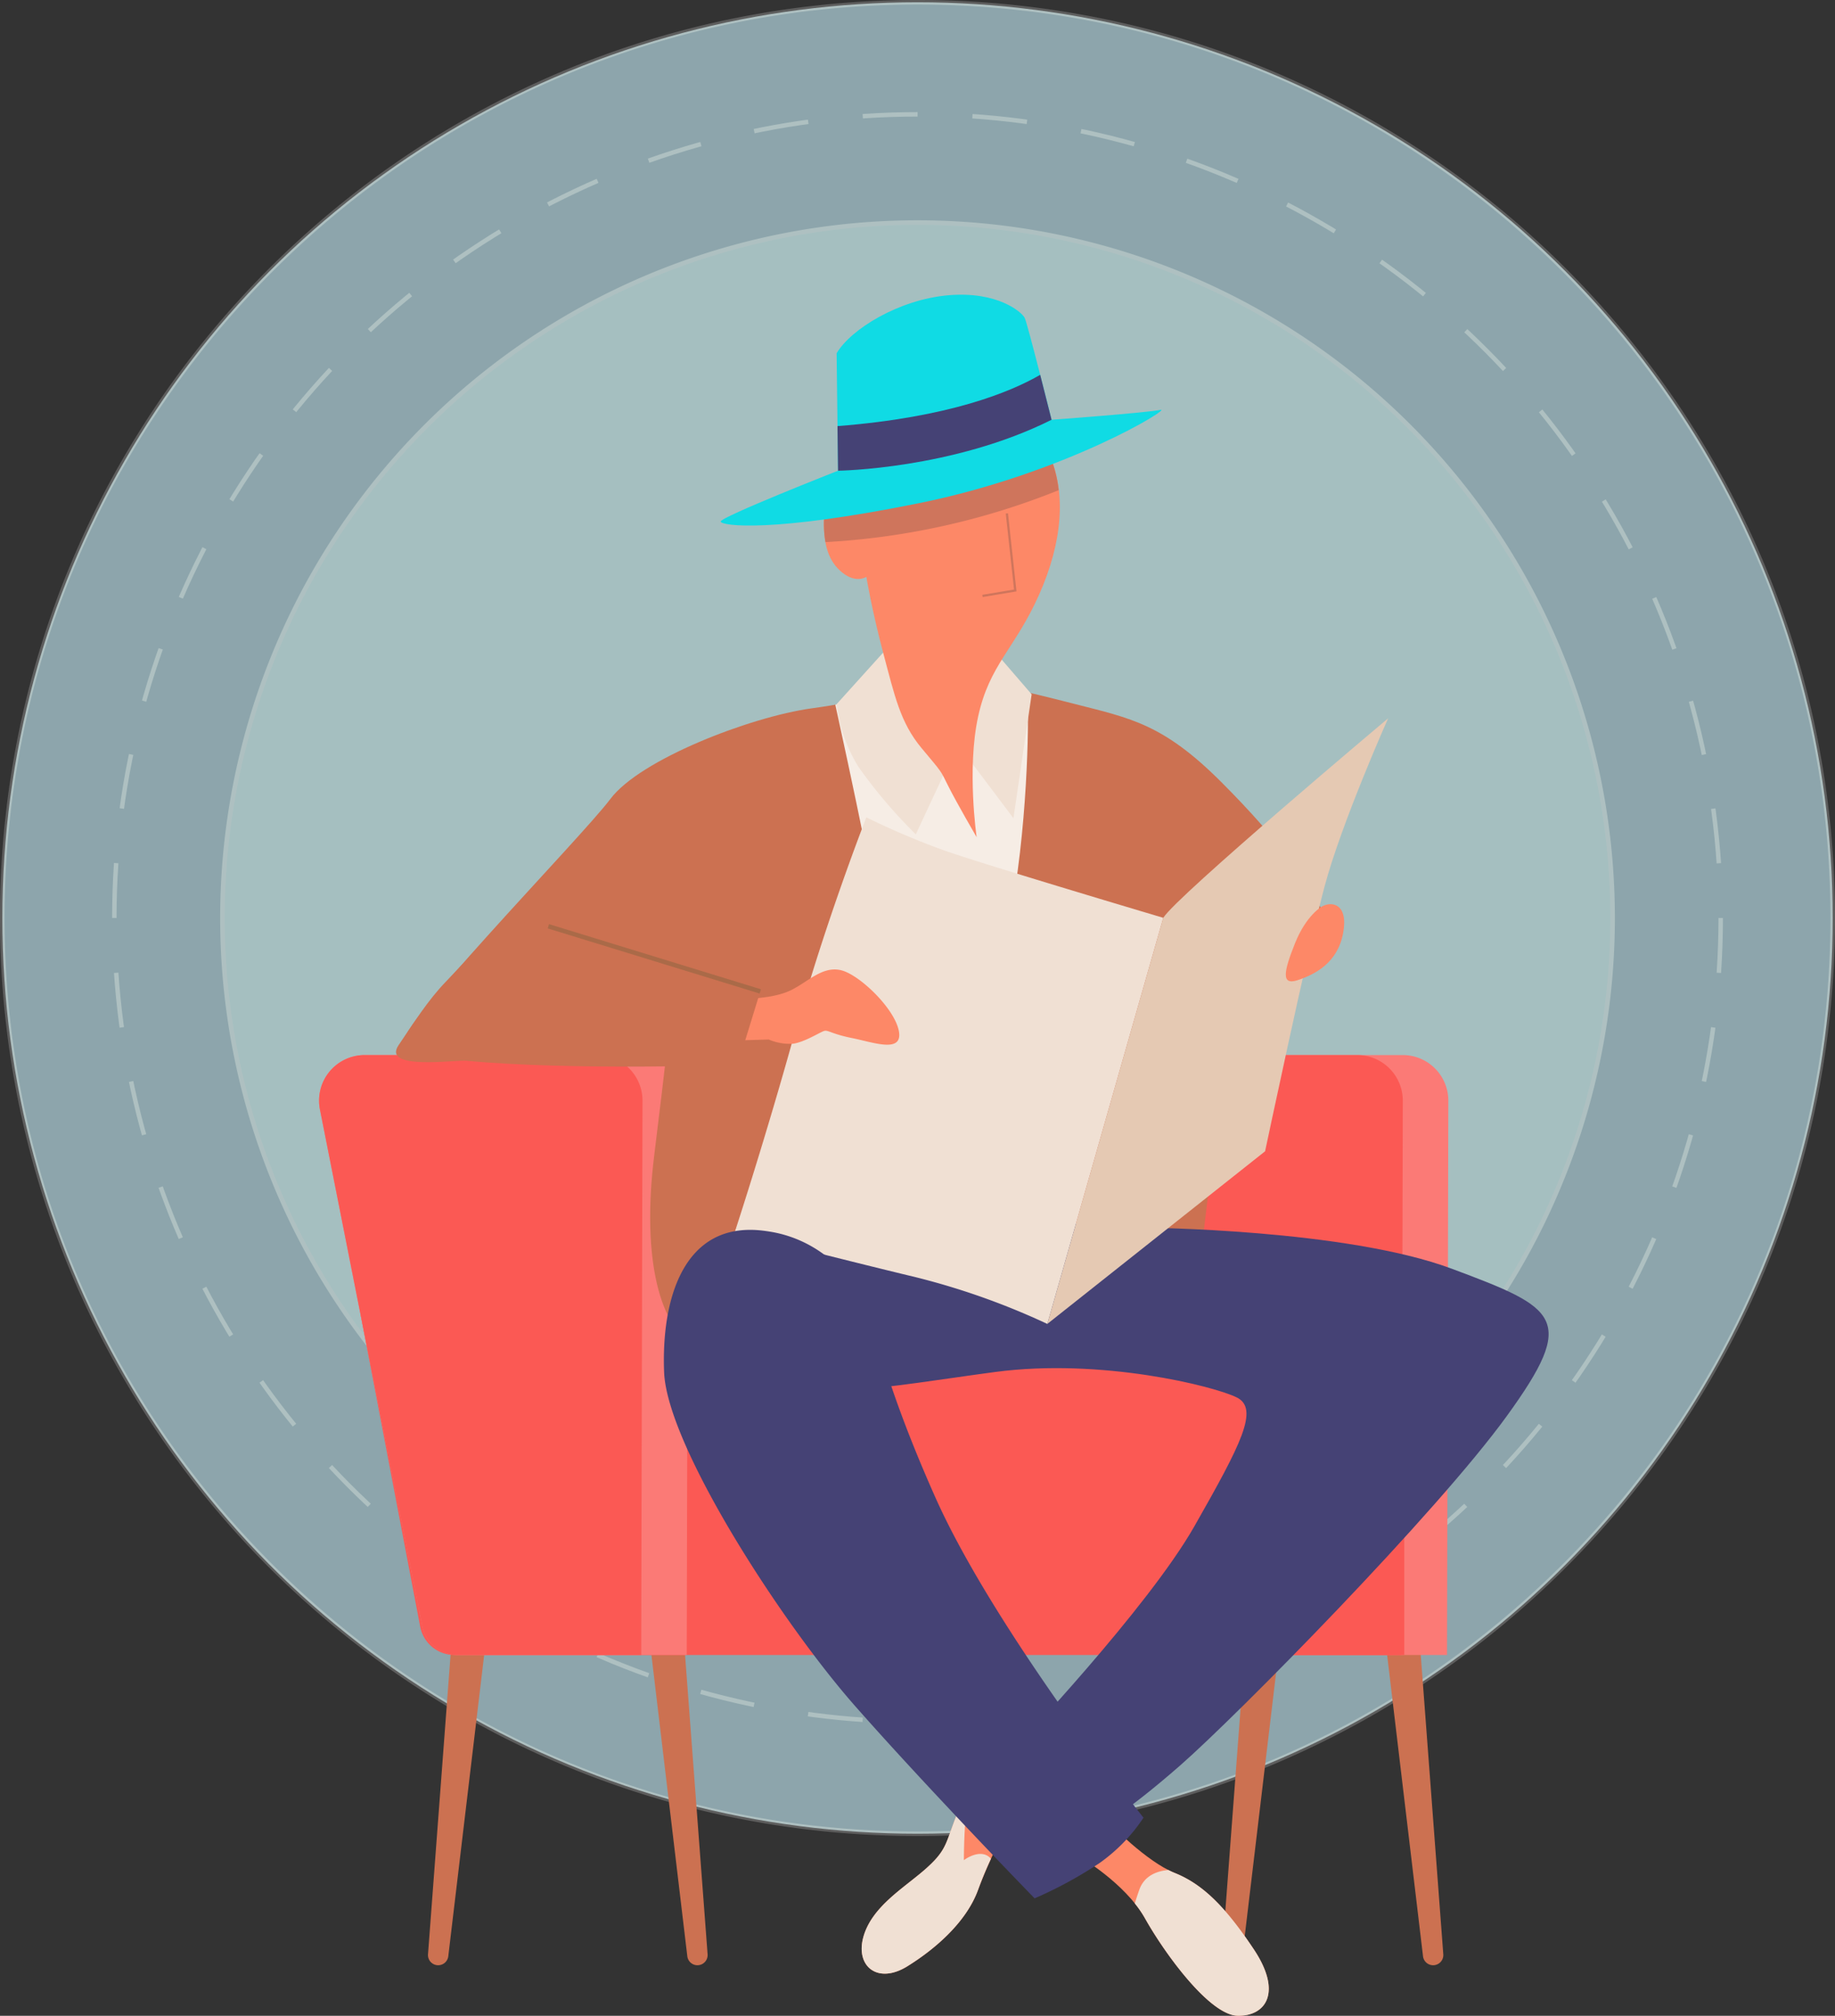 <svg xmlns="http://www.w3.org/2000/svg" width="412.055" height="452.393" viewBox="0 0 412.055 452.393"><rect x="0" y="0" width="412.055" height="452.393" fill="#333333" stroke="none"/><defs><style>.a{opacity:0.71;}.b{fill:#d3f8fa;}.c{opacity:0.3;}.d{fill:#657f9b;stroke-width:1.025px;}.d,.e{stroke:#fff;}.d,.e,.p,.q{stroke-miterlimit:10;}.e,.p,.q{fill:none;}.e{stroke-width:0.994px;stroke-dasharray:12.318 12.318;}.f{fill:#cc7151;}.g{fill:#fb7a76;}.h{fill:#fb5954;}.i{fill:#fd8867;}.j{fill:#f0e0d3;}.k{fill:#454275;}.l{fill:#f6ede5;}.m{fill:#cf755c;}.n{fill:#10dbe4;}.o{fill:#e5c9b3;}.p{stroke:#cf755c;stroke-width:0.5px;}.q{stroke:#aa6a48;}</style></defs><g transform="translate(-855.353 -170.296)"><g class="a" transform="translate(759.645 98.068)"><circle class="b" cx="205.51" cy="205.51" r="205.51" transform="translate(96.23 72.74)"/><g class="c"><path class="d" d="M507.25,278.25c0,113.5-92.01,205.51-205.51,205.51S96.22,391.75,96.22,278.25,188.23,72.74,301.74,72.74,507.25,164.75,507.25,278.25ZM301.74,122.18A156.08,156.08,0,1,0,457.82,278.26,156.081,156.081,0,0,0,301.74,122.18Z"/><circle class="e" cx="180.36" cy="180.36" r="180.36" transform="translate(121.38 97.89)"/></g></g><g transform="translate(879.977 -28.202)"><g transform="translate(47.024 264.636)"><path class="f" d="M79.774,398.554l8.142,68.318a2.288,2.288,0,0,0,2.272,2.017h0a2.288,2.288,0,0,0,2.283-2.458L87.34,398.349Z" transform="translate(-5.226 -93.983)"/><path class="f" d="M152.351,398.554l8.142,68.318a2.286,2.286,0,0,0,2.272,2.017h0a2.286,2.286,0,0,0,2.281-2.458l-5.131-68.081Z" transform="translate(87.402 -93.983)"/><path class="f" d="M70.469,398.554l-8.142,68.318a2.286,2.286,0,0,1-2.272,2.017h0a2.286,2.286,0,0,1-2.281-2.458l5.131-68.081Z" transform="translate(-33.311 -93.983)"/><path class="f" d="M148.8,398.554l-8.142,68.318a2.286,2.286,0,0,1-2.272,2.017h0a2.286,2.286,0,0,1-2.281-2.458l5.131-68.081Z" transform="translate(66.665 -93.983)"/><path class="g" d="M145.188,467.741,122.223,351.824A10.234,10.234,0,0,1,132.261,339.6h62.385a10.235,10.235,0,0,1,10.234,10.257l-.294,124.379H153.1A8.069,8.069,0,0,1,145.188,467.741Z" transform="translate(48.698 -168.958)"/><path class="h" d="M184.424,339.6H132.261a10.234,10.234,0,0,0-10.038,12.221l22.965,115.916a8.069,8.069,0,0,0,7.915,6.5h41.262l.291-124.379A10.231,10.231,0,0,0,184.424,339.6Z" transform="translate(48.698 -168.958)"/><path class="h" d="M72.068,441.48h213.39V365.271H51.138l13.3,69.629A7.842,7.842,0,0,0,72.068,441.48Z" transform="translate(-41.773 -136.199)"/><path class="g" d="M70.185,467.741,47.222,351.824A10.231,10.231,0,0,1,57.258,339.6h62.386a10.235,10.235,0,0,1,10.234,10.257l-.294,124.379H78.1A8.069,8.069,0,0,1,70.185,467.741Z" transform="translate(-47.024 -168.958)"/><path class="h" d="M109.421,339.6H57.258a10.231,10.231,0,0,0-10.036,12.221L70.185,467.741a8.069,8.069,0,0,0,7.915,6.5h41.262l.291-124.379A10.231,10.231,0,0,0,109.421,339.6Z" transform="translate(-47.024 -168.958)"/><path class="i" d="M123.186,414.04s0-1.587-1.905,3.494-1.905,6.667-6.667,10.8-11.75,8.256-13.655,14.923,3.175,10.8,9.845,6.669,13.337-10.161,15.877-17.147a106.278,106.278,0,0,1,5.081-11.431C132.079,420.391,132.714,410.864,123.186,414.04Z" transform="translate(21.294 -74.781)"/><path class="j" d="M126.679,432.661c1.068-2.936,2.067-5.219,2.9-6.993-2.269-2.595-6.08.323-6.08.323s0-4.445.319-8.572a14.55,14.55,0,0,1,1-3.936,13.982,13.982,0,0,0-1.637.442s0-1.587-1.905,3.494-1.905,6.667-6.667,10.8-11.75,8.256-13.655,14.923,3.175,10.8,9.845,6.669S124.139,439.647,126.679,432.661Z" transform="translate(21.294 -74.667)"/><path class="f" d="M187.62,303.844s-11.431-3.175-21.593,0-5.4,3.494-19.052,5.4-38.423,11.431-45.09,20.322-51.271,54.321-46.19,55.275S114.9,382.6,114.9,382.6s-.316,3.81-3.175,26.99,1.27,39.058,9.526,42.869,110.187-5.081,111.457-8.572,9.526-80.338,9.526-80.338,23.816,6.032,21.593-3.175-11.748-21.593-24.768-34.613-20.322-14.29-32.705-17.466S187.62,303.844,187.62,303.844Z" transform="translate(-36.471 -216.397)"/><path class="k" d="M186.272,357.594s45.09.319,68.907,9.207,28.262,11.115,12.385,33.026-60.651,67.318-73.353,78.431-18.417,13.974-18.417,13.974L157.058,474.45s29.849-31.437,40.329-49.855,14.607-26.357,9.526-28.9-30.484-8.891-54.3-5.716-44.774,7.621-60.016.635-11.113-21.911,6.669-30.165S186.272,357.594,186.272,357.594Z" transform="translate(-0.828 -148.209)"/><path class="l" d="M97.95,308.4c1.238,5.638,4.031,18.479,6.649,31.324,3.492,17.147,13.337,55.252,15.558,62.873s12.7-25.084,16.831-45.407,4.446-44.774,4.129-49.855c-.039-.585-.064-1.163-.084-1.735-5.2-1.227-7.855-1.76-7.855-1.76s-11.431-3.175-21.593,0C103.119,306.492,104.979,307.154,97.95,308.4Z" transform="translate(17.972 -216.397)"/><path class="j" d="M111.739,325.08l9.121,12.11,4.088-27.807-8.229-9.538S109.615,309.353,111.739,325.08Z" transform="translate(35.064 -219.7)"/><path class="j" d="M109.829,299.287,98.081,312.3a34.234,34.234,0,0,0,4.946,14.147,112.177,112.177,0,0,0,12.836,15.069l6.667-14.29S111.418,311.353,109.829,299.287Z" transform="translate(18.139 -220.412)"/><path class="i" d="M99.365,294.385s-2.54-1.905-2.54,2.857.954,8.575,4.129,11.115,5.4.951,5.4.951,1.27,7.621,3.81,17.147,3.81,15.561,8.575,21.276,4.127,4.764,6.032,8.572,6.353,11.434,6.353,11.434-2.224-15.242.316-26.992,8.256-15.242,13.655-27.308,6.032-22.863,2.54-31.119S105.081,283.905,99.365,294.385Z" transform="translate(16.536 -245.994)"/><path class="m" d="M147.633,282.319c-3.494-8.256-42.552,1.587-48.268,12.066,0,0-2.54-1.905-2.54,2.857a24.247,24.247,0,0,0,.353,4.275,163.827,163.827,0,0,0,52.368-11.655A27.556,27.556,0,0,0,147.633,282.319Z" transform="translate(16.536 -245.994)"/><path class="n" d="M112.682,277.779,113,304.136s-26.673,10.478-26.355,11.431,11.431,2.54,44.455-4.129,57.157-21.593,54.3-20.958-24.452,2.224-24.452,2.224-5.4-21.595-6.032-22.863-6.034-6.034-17.149-5.081S115.857,272.382,112.682,277.779Z" transform="translate(3.538 -264.636)"/><path class="k" d="M98.288,294.054s25.722-.319,47.949-11.431c0,0-1.213-4.851-2.556-10.086-6.722,3.883-20.489,9.547-45.514,11.506Z" transform="translate(18.249 -254.553)"/><path class="j" d="M184.252,338.712s-40.645-12.067-49.538-15.242a176.161,176.161,0,0,1-17.147-7.3s-9.208,23.5-15.877,47.633-13.653,45.407-13.653,45.407,24.768,6.353,40.645,10.161a162.324,162.324,0,0,1,29.532,10.48Z" transform="translate(5.32 -198.87)"/><path class="o" d="M144.905,351.175,118.867,442.31l48.9-38.74s9.526-45.09,13.337-59.381S195.393,306.4,195.393,306.4,147.762,346.413,144.905,351.175Z" transform="translate(44.667 -211.333)"/><path class="i" d="M150.49,325.257s-3.494,1.905-6.034,8.256-3.175,9.526.635,8.256,8.891-3.81,10.161-10.478S152.711,323.987,150.49,325.257Z" transform="translate(74.69 -187.946)"/><path class="i" d="M92.993,337.675s5.716,0,9.526-1.905,6.986-5.4,11.113-4.446,12.066,8.572,13.02,13.653-5.716,2.54-10.48,1.589-5.4-1.905-6.351-1.589-4.446,2.54-6.986,2.859a11.972,11.972,0,0,1-5.4-.954l-10.8.319Z" transform="translate(3.54 -179.731)"/><path class="f" d="M136.407,342.1l-5.081,16.512s-37.376,1.272-60.881-.951c-2.524-.237-19.168,2.217-15.23-3.54,3.332-4.869,6.474-9.952,10.594-14.213,4.177-4.32,9.091-10.234,14.711-12.731,5.716-2.54,13.972,2.222,24.768,5.4S136.407,342.1,136.407,342.1Z" transform="translate(-37.335 -185.741)"/><path class="i" d="M121.936,422.657s10.478,6.032,14.923,13.972,14.607,21.909,20.958,21.909,9.845-5.4,3.494-14.923-11.431-14.607-17.782-17.147-14.607-11.115-14.607-11.115Z" transform="translate(48.584 -72.283)"/><path class="k" d="M128.324,379.32c-2.854-11.2-11.8-20.1-23.2-22.041q-1.035-.178-2.126-.3c-17.463-1.905-22.544,15.242-21.909,31.754s26.355,56.205,42.867,74.939,40.329,43.188,40.329,43.188a93.008,93.008,0,0,0,14.607-7.94,38.439,38.439,0,0,0,9.845-10.161S155.4,446.847,142.058,417C134.03,399.03,130.145,386.472,128.324,379.32Z" transform="translate(-3.611 -146.963)"/><path class="j" d="M154.217,437.745c-6.351-9.526-11.431-14.607-17.782-17.147-.458-.184-.929-.405-1.4-.647-2.345.2-5.356,1.109-6.537,4.457-.405,1.15-.726,2.144-1,3.039a24.152,24.152,0,0,1,2.272,3.312c4.446,7.937,14.607,21.909,20.958,21.909S160.568,447.271,154.217,437.745Z" transform="translate(55.678 -66.413)"/><path class="p" d="M117.945,286.2l1.886,17.291-7.361,1.227" transform="translate(36.503 -237.115)"/></g><line class="q" x1="47.584" y1="14.617" transform="translate(98.512 406.374)"/></g></g></svg>
